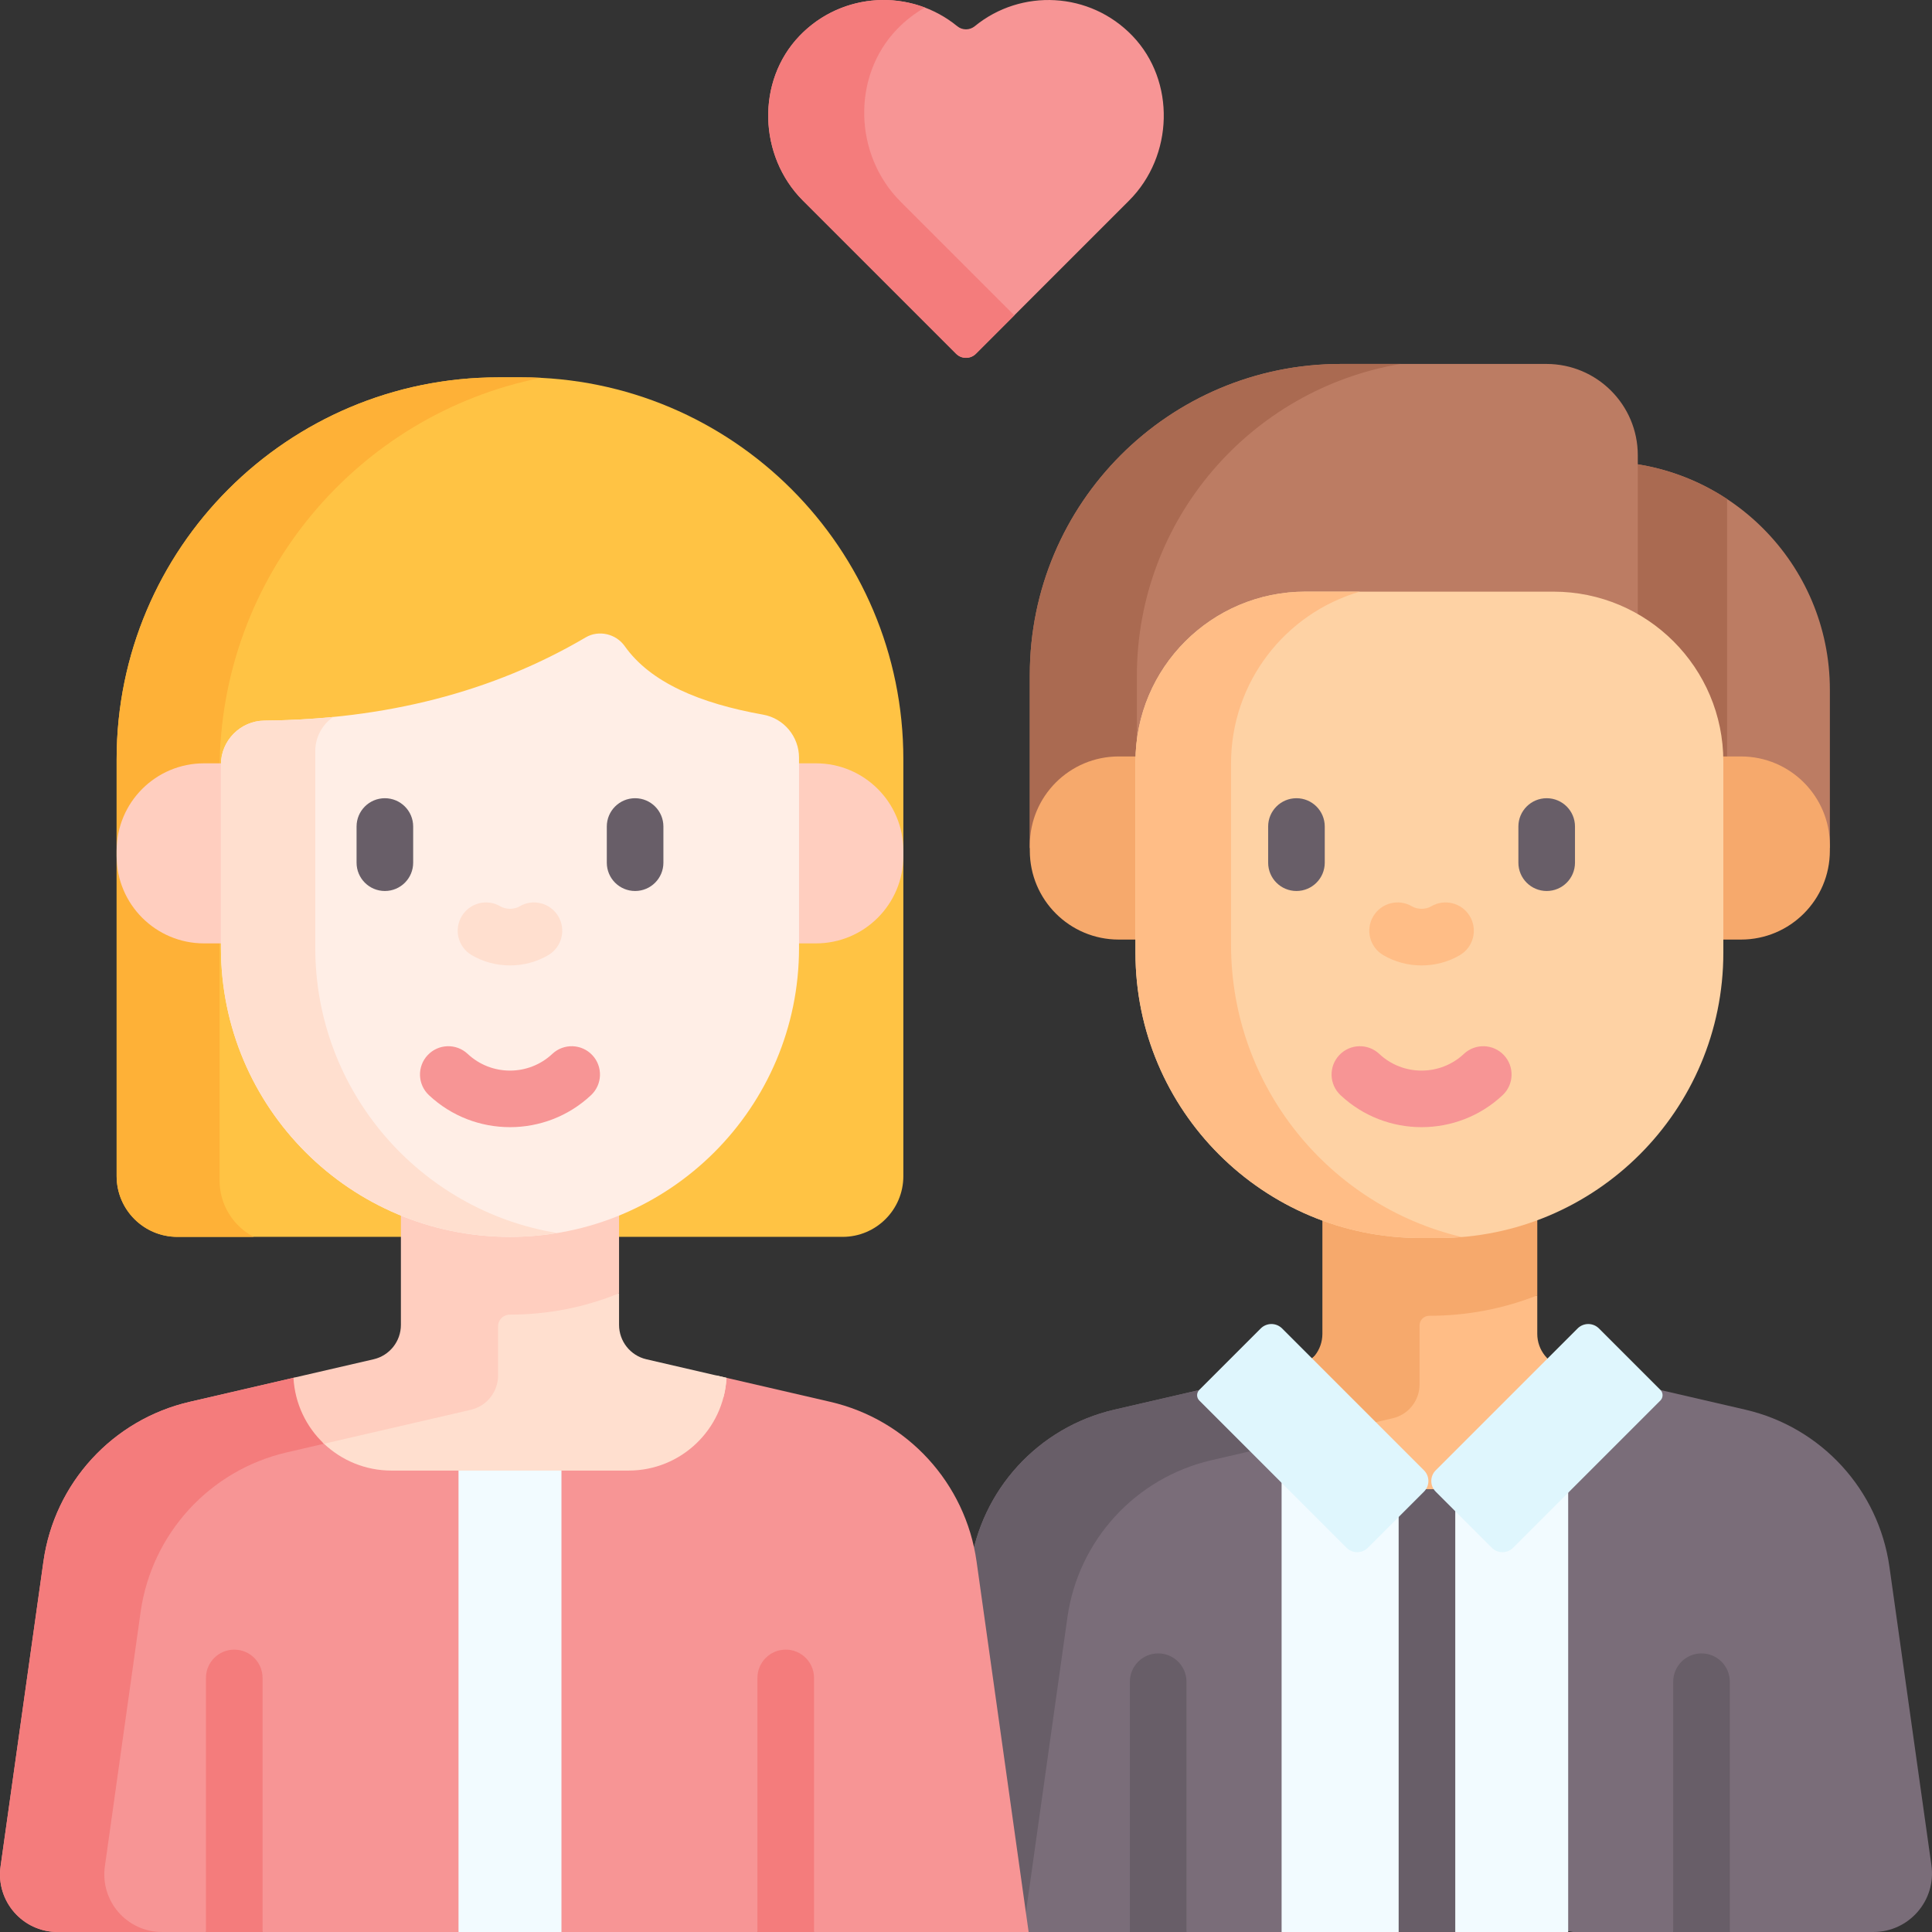 <svg id="Capa_1" enable-background="new 0 0 512.004 512.004" height="512" viewBox="0 0 512.004 512.004" width="512" xmlns="http://www.w3.org/2000/svg"><rect x="0" y="0" width="512.004" height="512.004" fill="#333333" stroke="none"/><g><path d="m258.305 6.959c12.287-10.056 30.515-9.21 41.802 2.539 11.532 12.004 10.896 31.871-.875 43.641l-40.609 40.609c-1.448 1.448-3.796 1.448-5.244 0l-40.609-40.609c-11.77-11.77-12.407-31.638-.875-43.642 11.287-11.749 29.515-12.595 41.802-2.539 1.335 1.093 3.274 1.093 4.608.001z" fill="#f79595"/><path d="m268.801 83.572-10.18 10.18c-1.45 1.44-3.79 1.44-5.24 0l-40.61-40.61c-11.77-11.77-12.41-31.64-.88-43.64 8.87-9.23 22.03-11.74 33.22-7.5-2.66 1.51-5.16 3.42-7.4 5.75-12.06 12.56-11.39 33.34.92 45.65z" fill="#f47c7c"/><path d="m424.428 122.296h-53.759c-6.883 0-12.463 5.58-12.463 12.463v94.699l126.733-4.725v-41.925c0-33.42-27.092-60.512-60.511-60.512z" fill="#bc7c63"/><path d="m457.711 132.262v97.64l-26.8 1.01v-108.28c9.83 1.05 18.95 4.45 26.8 9.63z" fill="#aa6a51"/><path d="m409.833 96.45h-54.506c-45.516 0-82.415 36.898-82.415 82.415v45.867l133.774 4.725c15.105 0 27.351-12.245 27.351-27.351v-81.453c0-13.366-10.837-24.203-24.204-24.203z" fill="#bc7c63"/><path d="m371.181 96.452c-39.68 6.66-69.9 41.17-69.9 82.73v46.55l-28.37-1v-45.87c0-45.51 36.9-82.41 82.42-82.41z" fill="#aa6a51"/><path d="m461.385 248.997h-164.919c-13.008 0-23.553-10.545-23.553-23.553v-1.422c0-13.008 10.545-23.553 23.553-23.553h164.919c13.008 0 23.553 10.545 23.553 23.553v1.422c.001 13.007-10.544 23.553-23.553 23.553z" fill="#f6a96c"/><path d="m340.95 394.656h75.951v116.978h-75.951z" fill="#f2fbff"/><path d="m496.471 512.002h-38.05l-6.94-6.87-8.06 6.87h-26.52l-40.569-7.75-35.382 7.75h-26.52l-6.43-8.3-8.57 8.3h-55.91l13.59-96.73c2.88-20.46 18.06-37.03 38.19-41.69l33.17-7.67 94.87-1.4 39.21 9.07c20.13 4.66 35.31 21.23 38.18 41.69l11.12 79.05c1.311 9.34-5.939 17.68-15.379 17.68z" fill="#7a6d79"/><path d="m415.589 394.652v117.35h-29.928l-8.047-5.108-6.953 5.108h-31.022v-121z" fill="#f2fbff"/><path d="m341.981 382.132-20.93 4.84c-20.13 4.66-35.31 21.23-38.18 41.69l-11.72 83.34h-27.63l13.59-96.73c2.88-20.46 18.06-37.03 38.19-41.69l33.17-7.67 7.42-.11z" fill="#685e68"/><path d="m420.624 363.883-43.01 37.984c-1.525-1.133-16.504-8.675-28.309-21.429-4.893-5.285-9.983-10.817-14.701-15.957l8.705-2.009c4.183-.958 15.17-11.923 15.17-16.208l48.917-2.974v10.209c0 4.286 2.967 8.015 7.139 8.973z" fill="#ffbd86"/><path d="m370.661 394.652h15v117.35h-15z" fill="#685e68"/><path d="m398.187 299.383h-38.518c-5.092 0-9.22 4.128-9.22 9.22v44.895c0 4.286-2.956 8.015-7.139 8.973l-8.705 2.009c4.718 5.141 9.807 10.673 14.701 15.957l19.759-4.574c4.183-.958 7.139-4.687 7.139-8.973v-15.652c0-1.419 1.161-2.542 2.58-2.541h.026c10.096 0 19.738-1.916 28.588-5.408v-30.514-4.183c-.001-5.085-4.125-9.209-9.211-9.209z" fill="#f6a96c"/><path d="m376.528 328.093h4.564c41.76 0 75.614-33.854 75.614-75.614v-50.654c0-24.87-20.161-45.031-45.031-45.031h-65.73c-24.87 0-45.031 20.161-45.031 45.031v50.654c0 41.76 33.854 75.614 75.614 75.614z" fill="#fed2a4"/><path d="m387.401 327.832c-2.08.17-4.19.26-6.31.26h-4.56c-41.76 0-75.62-33.85-75.62-75.61v-50.66c0-24.87 20.16-45.03 45.03-45.03h14.46c-19.74 5.73-34.16 23.94-34.16 45.53v48.04c0 37.62 26.08 69.15 61.16 77.47z" fill="#ffbd86"/><path d="m317.835 368.332 16.277-16.277c1.562-1.562 4.095-1.562 5.657 0l37.601 37.601c1.562 1.562 1.562 4.095 0 5.657l-14.863 14.863c-1.562 1.562-4.095 1.562-5.657 0l-39.015-39.015c-.781-.782-.781-2.048 0-2.829z" fill="#dff6fd"/><path d="m440.017 368.332-16.277-16.277c-1.562-1.562-4.095-1.562-5.657 0l-37.601 37.601c-1.562 1.562-1.562 4.095 0 5.657l14.863 14.863c1.562 1.562 4.095 1.562 5.657 0l39.015-39.015c.781-.782.781-2.048 0-2.829z" fill="#dff6fd"/><path d="m409.891 236.125c-4.143 0-7.5-3.357-7.5-7.5v-9.587c0-4.143 3.357-7.5 7.5-7.5s7.5 3.357 7.5 7.5v9.587c0 4.143-3.358 7.5-7.5 7.5z" fill="#685e68"/><path d="m343.576 236.125c-4.143 0-7.5-3.357-7.5-7.5v-9.587c0-4.143 3.357-7.5 7.5-7.5s7.5 3.357 7.5 7.5v9.587c0 4.143-3.357 7.5-7.5 7.5z" fill="#685e68"/><path d="m376.734 255.851c-3.542 0-7.082-.914-10.171-2.74-3.565-2.109-4.747-6.709-2.639-10.273 2.109-3.565 6.709-4.745 10.273-2.639 1.445.855 3.627.856 5.072 0 3.566-2.106 8.165-.927 10.273 2.639s.927 8.165-2.639 10.273c-3.088 1.826-6.629 2.74-10.169 2.74z" fill="#ffbd86"/><path d="m314.431 445.672v66.33h-15v-66.33c0-4.14 3.36-7.5 7.5-7.5s7.5 3.36 7.5 7.5z" fill="#685e68"/><path d="m458.421 445.672v66.33h-15v-66.33c0-4.14 3.35-7.5 7.5-7.5 4.14 0 7.5 3.36 7.5 7.5z" fill="#685e68"/><g><path d="m272.601 512.002h-56.87l-7.5-5.696-7.5 5.696h-51.936l-13.642-4.652-13.642 4.652h-51.93l-7.5-4.13-7.5 4.13h-39.31c-9.28 0-16.41-8.2-15.12-17.39l11.36-80.8c2.92-20.77 18.33-37.59 38.76-42.31l27.5-6.37 114.76.01 27.51 6.36c20.43 4.72 35.84 21.54 38.76 42.31z" fill="#f79595"/><path d="m85.861 382.612-9.84 2.28c-20.43 4.72-35.83 21.55-38.76 42.32l-9.47 67.4c-1.29 9.18 5.84 17.39 15.12 17.39h-27.64c-9.28 0-16.41-8.2-15.12-17.39l11.36-80.8c2.92-20.77 18.33-37.59 38.76-42.31l27.5-6.37h4.67z" fill="#f47c7c"/><path d="m239.399 201.195v110.492c0 8.89-7.207 16.097-16.097 16.097h-176.298c-8.89 0-16.097-7.207-16.097-16.097v-110.492c0-55.887 45.305-101.192 101.192-101.192h6.109c55.886 0 101.191 45.305 101.191 101.192z" fill="#ffc344"/><path d="m58.191 204.092v108.75c0 6.49 3.66 12.13 9.04 14.94h-20.23c-8.89 0-16.09-7.21-16.09-16.09v-110.5c0-55.88 45.3-101.19 101.19-101.19h6.11c1.72 0 3.44.04 5.14.13-48.56 9.68-85.16 52.55-85.16 103.96z" fill="#feb137"/><path d="m192.532 365.14c-.093 1.741-.35 3.43-.773 5.068-1.226-1.586-1.947-3.575-1.947-5.697z" fill="#ffdfcf"/><path d="m148.795 512.002h-27.283v-122.277l13.641-4.462 13.642 4.462z" fill="#f2fbff"/><path d="m192.532 365.14c-.732 13.701-12.064 24.58-25.94 24.58h-62.882c-6.899 0-13.197-2.718-17.848-7.108-4.703-4.44 23.879-15.253 23.879-15.253l11.771-24.41 42.546-.206v8.365c0 4.358 3.008 8.138 7.242 9.117z" fill="#ffdfcf"/><path d="m154.703 296.179h-39.095c-5.172 0-9.364 4.193-9.364 9.354v45.575c0 4.358-2.998 8.138-7.242 9.117l-21.23 4.907c.371 6.871 3.403 13.04 8.09 17.48l38.895-8.994c4.244-.979 7.242-4.759 7.242-9.117v-13.036c0-1.716 1.404-3.077 3.121-3.076h.032c10.23 0 19.986-1.999 28.907-5.645v-33.172-4.038c-.002-5.162-4.184-9.355-9.356-9.355z" fill="#ffcebf"/><path d="m216.238 250.009h-162.17c-12.791 0-23.161-10.369-23.161-23.161v-1.398c0-12.791 10.369-23.161 23.161-23.161h162.17c12.791 0 23.161 10.369 23.161 23.161v1.398c0 12.791-10.369 23.161-23.161 23.161z" fill="#ffcebf"/><path d="m58.556 202.58v48.609c0 42.304 34.294 76.598 76.598 76.598 42.304 0 76.598-34.294 76.598-76.598v-50.374c0-5.606-4.002-10.438-9.521-11.424-16.781-2.997-29.834-8.498-36.68-18.168-2.317-3.272-6.883-4.336-10.339-2.303-24.652 14.507-53.093 21.742-85.144 22.05-6.331.06-11.512 5.281-11.512 11.61z" fill="#ffeee6"/><path d="m135.153 255.851c-3.542 0-7.082-.914-10.171-2.74-3.565-2.109-4.747-6.709-2.639-10.273 2.109-3.565 6.709-4.745 10.273-2.639 1.444.855 3.626.856 5.072 0 3.566-2.106 8.165-.927 10.273 2.639s.927 8.165-2.639 10.273c-3.088 1.826-6.629 2.74-10.169 2.74z" fill="#ffdfcf"/><path d="m168.31 236.125c-4.143 0-7.5-3.357-7.5-7.5v-9.587c0-4.143 3.357-7.5 7.5-7.5s7.5 3.357 7.5 7.5v9.587c0 4.143-3.358 7.5-7.5 7.5z" fill="#685e68"/><path d="m101.995 236.125c-4.143 0-7.5-3.357-7.5-7.5v-9.587c0-4.143 3.357-7.5 7.5-7.5s7.5 3.357 7.5 7.5v9.587c0 4.143-3.357 7.5-7.5 7.5z" fill="#685e68"/><path d="m69.581 444.672v67.33h-15v-67.33c0-4.14 3.35-7.5 7.5-7.5 4.14 0 7.5 3.36 7.5 7.5z" fill="#f47c7c"/><path d="m215.731 444.672v67.33h-15v-67.33c0-4.14 3.35-7.5 7.5-7.5 4.14 0 7.5 3.36 7.5 7.5z" fill="#f47c7c"/><path d="m147.651 326.762c-4.07.67-8.24 1.02-12.5 1.02-42.3 0-76.6-34.29-76.6-76.59v-48.61c0-6.33 5.19-11.55 11.51-11.61 6.22-.06 12.31-.38 18.25-.96-2.87 1.98-4.76 5.29-4.76 9.04v52.14c0 38.04 27.74 69.61 64.1 75.57z" fill="#ffdfcf"/><g><path d="m135.153 298.712c-7.731 0-15.459-2.828-21.484-8.485-3.02-2.835-3.168-7.581-.333-10.601s7.583-3.17 10.602-.333c6.289 5.904 16.142 5.907 22.432-.001 3.019-2.834 7.766-2.686 10.601.334s2.686 7.766-.333 10.602c-6.024 5.655-13.755 8.484-21.485 8.484z" fill="#f79595"/></g></g><g><path d="m376.734 298.712c-7.731 0-15.459-2.828-21.484-8.485-3.02-2.835-3.168-7.581-.333-10.601s7.583-3.17 10.602-.333c6.289 5.904 16.142 5.907 22.432-.001 3.019-2.834 7.766-2.686 10.601.334s2.686 7.766-.333 10.602c-6.024 5.655-13.755 8.484-21.485 8.484z" fill="#f79595"/></g></g></svg>
